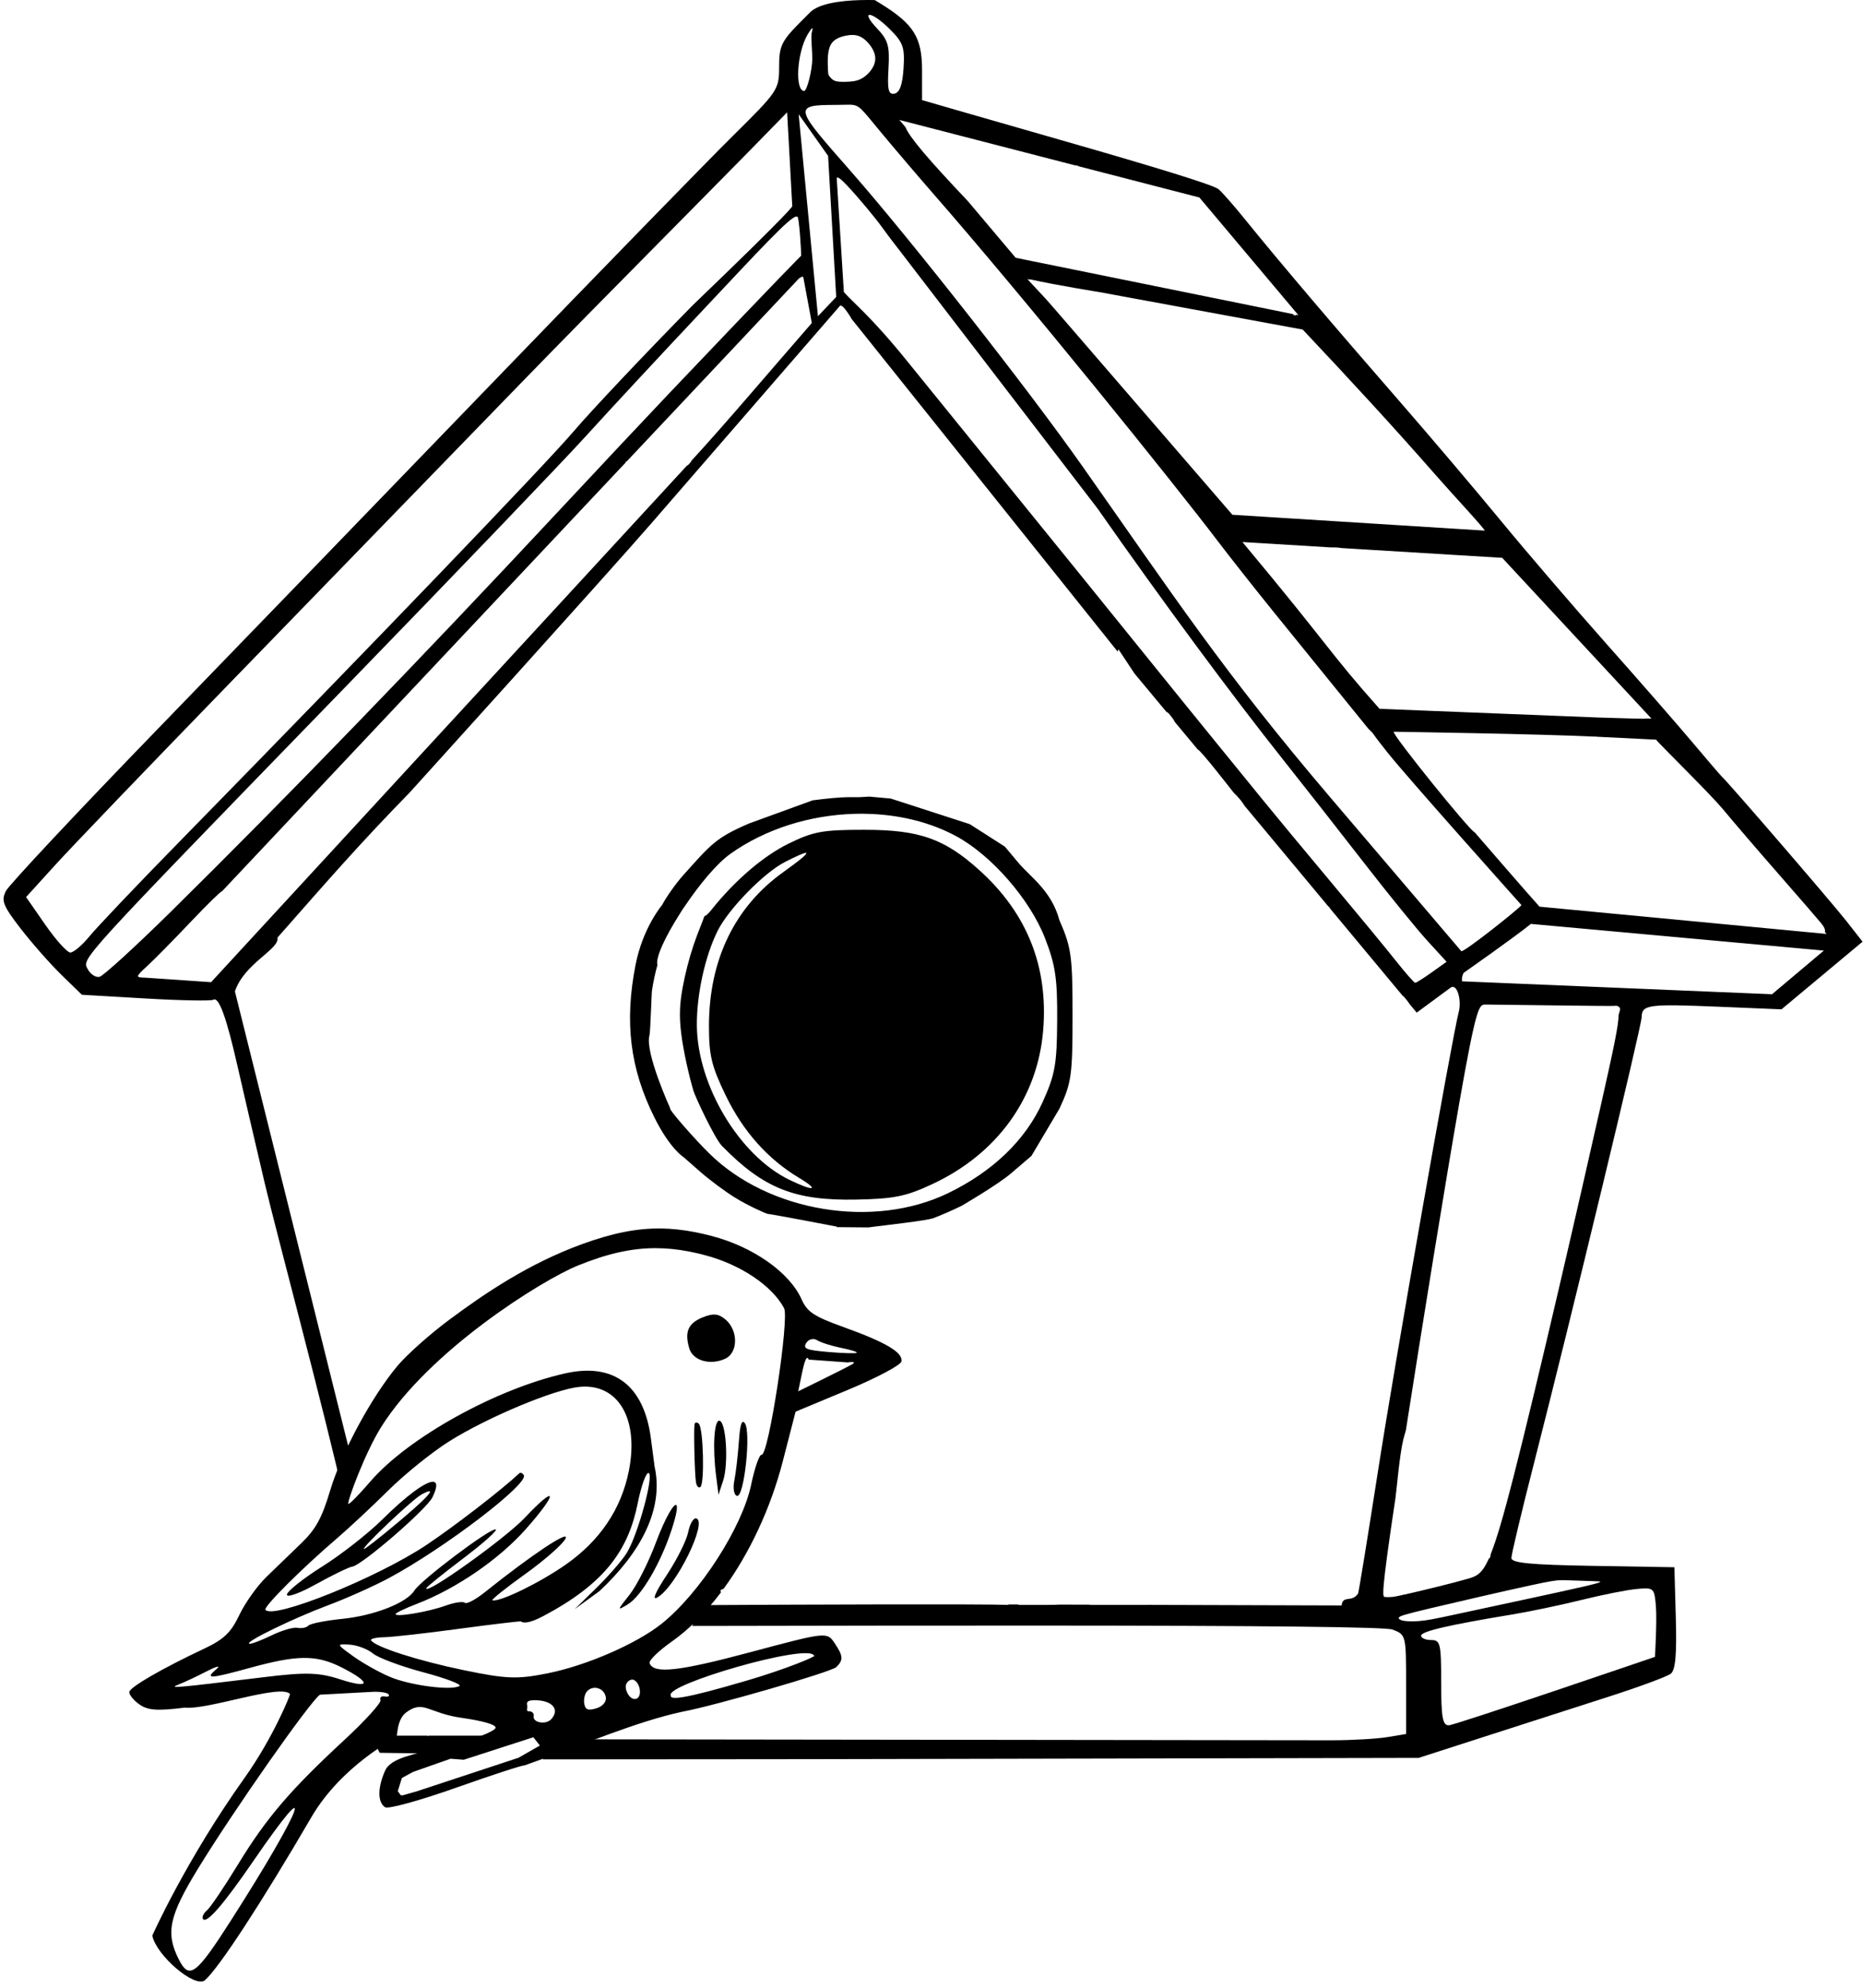 <?xml version="1.0" encoding="UTF-8"?>
<!DOCTYPE svg PUBLIC '-//W3C//DTD SVG 1.0//EN'
          'http://www.w3.org/TR/2001/REC-SVG-20010904/DTD/svg10.dtd'>
<svg height="576" preserveAspectRatio="xMidYMid meet" version="1.0" viewBox="12.2 69.8 540.0 576.5" width="540" xmlns="http://www.w3.org/2000/svg" xmlns:xlink="http://www.w3.org/1999/xlink" zoomAndPan="magnify"
><g
  ><g id="change1_1" stroke-width=".359"
    ><path d="m 278.861,435.853 c -4.364,-3.5e-4 -5.314,0.174 -7.908,1.447 -2.627,1.29 -5.605,3.85 -8.035,6.906 -0.301,0.379 -0.533,0.59 -0.714,0.646 -0.216,0.636 -0.69,1.708 -1.12,2.984 -0.475,1.409 -0.898,3.063 -1.162,4.542 -0.264,1.479 -0.37,2.782 -0.124,4.719 0.247,1.937 0.845,4.507 1.268,5.916 0.191,0.638 2.201,4.953 2.967,5.736 4.325,4.42 7.574,5.717 14.002,5.586 3.938,-0.08 5.162,-0.331 7.925,-1.624 6.75,-3.159 10.939,-8.982 11.512,-16.005 0.539,-6.608 -1.672,-12.159 -6.627,-16.635 -3.652,-3.3 -6.261,-4.218 -11.985,-4.218 z m -6.094,2.405 v 5.2e-4 c 0.274,0.016 -0.515,0.686 -2.368,2.013 -5.035,3.605 -7.706,9.129 -7.716,15.957 -0.005,3.111 0.264,4.224 1.761,7.309 1.804,3.718 4.376,6.599 7.631,8.547 2.194,1.313 1.517,1.431 -1.044,0.182 -5.193,-2.532 -9.56,-9.827 -9.609,-16.053 -0.025,-3.224 0.853,-7.221 2.164,-9.849 1.141,-2.286 4.819,-6.046 7.008,-7.163 1.137,-0.58 1.838,-0.893 2.104,-0.938 0.028,-0.005 0.051,-0.007 0.069,-0.006 z" transform="matrix(2.787 0 0 2.787 -514.454 -904.26)"
      /><path d="m 227.793,529.78 c 0.116,0.889 0.322,1.667 0.622,2.125 0,0 5.851,0.098 9.527,0.098 0.159,-5.7e-4 0.316,-8.2e-4 0.474,-10e-4 0.077,-0.208 0.155,-0.416 0.232,-0.625 0.092,-0.249 0.151,-0.418 0.191,-0.538 0.045,-0.217 0.124,-0.372 0,0 -0.036,0.175 -0.049,0.386 0.09,0.381 -0.003,-0.013 -0.006,-0.025 -0.008,-0.039 -0.032,-0.226 0.105,-0.406 0.317,-0.545 0.014,-0.173 0.03,-0.346 0.053,-0.517 h -5.771 l -0.104,0.057 -0.009,-0.057 h -3.391 l 0.018,-0.339 z" transform="matrix(2.787 0 0 2.787 -514.454 -904.26)"
      /><path d="m 279.382,432.4 -1.043,0.059 h -1.232 -5.1e-4 c -0.678,0 -2.317,0.149 -3.644,0.331 l -6.616,2.41 c -3.522,1.516 -3.97,2.193 -6.821,5.351 -0.771,0.861 -1.772,2.271 -2.225,3.133 0,0 -2.01,2.355 -2.761,6.234 -1.168,5.946 -0.573,10.775 1.953,15.852 1.646,3.309 3.063,4.162 3.063,4.162 l 1.731,1.519 c 0.952,0.836 2.567,2.036 3.589,2.668 1.388,0.858 3.264,1.692 3.436,1.706 0.215,0.018 1.919,0.322 3.785,0.677 l 3.393,0.645 0.003,0.053 c 0.812,0.007 1.277,0.013 2.271,0.022 0.342,0.003 0.684,0.006 1.026,0.008 l 0.634,-0.084 c 0.723,-0.096 5.443,-0.622 6.116,-0.876 0.79,-0.298 2.112,-0.876 2.939,-1.286 0,0 3.744,-2.18 5.134,-3.368 l 2.137,-1.827 2.904,-4.898 c 1.264,-2.696 1.375,-3.478 1.375,-9.719 0,-6.182 -0.122,-7.066 -1.37,-9.919 -0.816,-3.044 -2.987,-4.461 -4.242,-5.941 l -1.436,-1.709 c 0,0 -1.723,-1.107 -3.655,-2.34 l -8.223,-2.661 z m -1.103,1.783 c 0.163,-0.001 0.326,-9.3e-4 0.488,5.2e-4 v -5.2e-4 c 0.325,0.003 0.65,0.013 0.974,0.029 3.107,0.158 6.114,0.92 8.689,2.314 3.666,1.984 7.661,6.571 9.225,10.591 1.094,2.811 1.3,4.199 1.273,8.575 -0.028,4.581 -0.214,5.624 -1.519,8.51 -1.782,3.941 -5.188,7.217 -9.849,9.47 -7.747,3.745 -18.616,1.953 -24.793,-4.086 -1.648,-1.612 -4.356,-4.727 -4.112,-4.727 0,0 -2.674,-5.873 -2.164,-7.623 0.095,-0.326 0.213,-4.438 0.26,-4.664 0.136,-0.899 0.325,-1.784 0.566,-2.646 -0.221,-0.755 0.814,-2.939 2.283,-5.254 0.205,-0.34 0.394,-0.63 0.551,-0.85 0.021,-0.029 0.04,-0.055 0.06,-0.082 1.493,-2.206 3.276,-4.373 4.712,-5.394 3.662,-2.606 8.296,-4.017 12.865,-4.153 0.163,-0.005 0.326,-0.008 0.489,-0.009 z" transform="matrix(2.787 0 0 2.787 -514.454 -904.26)"
      /><path d="m 278.993,349.504 c -1.547,0.007 -4.505,0.153 -5.696,1.195 l -0.962,0.962 c -2.113,2.113 -2.349,2.595 -2.349,4.785 0,2.381 -0.109,2.543 -4.866,7.247 -2.676,2.646 -13.778,14.042 -24.668,25.322 -10.891,11.281 -26.682,27.61 -35.09,36.285 -8.409,8.675 -15.55,16.294 -15.869,16.931 -0.502,1.003 -0.294,1.529 1.552,3.916 1.173,1.517 3.084,3.683 4.247,4.815 l 2.114,2.058 6.638,0.388 c 3.651,0.213 6.826,0.271 7.055,0.13 0.562,-0.347 1.357,1.836 2.495,6.853 0.521,2.297 1.805,7.818 2.853,12.268 1.212,5.148 6.122,23.366 8.304,33.046 0.187,-0.242 0.374,-0.483 0.561,-0.725 0.304,-0.393 0.075,-2.139 0.36,-2.134 0.06,10e-4 0.119,0.01 0.177,0.024 l -12.512,-50.202 c 0.988,-2.94 4.663,-4.37 4.432,-5.597 4.964,-5.627 8.277,-9.481 13.769,-15.106 0,0 20.477,-22.62 25.141,-27.995 l 19.703,-22.714 0.066,0.083 c 0.018,0.003 0.034,-0.003 0.053,0.006 h 5.2e-4 c 0.188,0.081 0.443,0.417 0.86,1.05 0.059,0.09 0.114,0.187 0.166,0.295 l 27.695,34.619 0.078,-0.248 1.529,2.308 0.143,0.215 3.341,4.014 c 0.145,0.007 0.334,0.252 0.693,0.739 0.057,0.077 0.107,0.177 0.157,0.282 l 2.401,2.885 c 0.219,-0.055 3.743,4.496 3.743,4.496 0.455,0.435 0.835,0.866 1.129,1.357 l 8.745,10.505 0.011,-0.041 0.176,0.267 7.5,9.009 c 0.127,0.078 0.275,0.26 0.459,0.494 0.113,0.144 0.212,0.28 0.298,0.415 l 0.728,0.874 3.518,-2.593 c 0.687,-0.506 1.171,1.291 0.864,2.492 -0.753,2.944 -6.625,36.322 -8.426,47.9 -1.027,6.604 -1.954,12.301 -2.059,12.66 -0.703,0.985 -1.57,0.105 -1.713,1.232 l -20.087,-0.06 v 0.003 h -3.047 -3.047 v -0.022 l -3.151,-0.009 c -0.377,0.02 -0.798,0.031 -1.37,0.031 h -2.936 l 0.005,-0.044 -1.054,-0.003 -0.004,0.046 c -2.77,-0.103 -21.96,-0.037 -32.31,0.025 0.382,0.278 0.429,0.576 -0.254,0.892 -0.079,0.448 -0.199,0.861 -0.335,1.275 0.688,-0.002 1.127,-10e-4 1.83,-0.003 l 5.2e-4,5.1e-4 c 10.778,-0.027 25.699,-0.039 33.792,-0.037 l -5.2e-4,-5.1e-4 c 24.279,0.007 36.552,0.145 37.264,0.415 1.406,0.534 1.414,0.568 1.414,5.703 v 5.166 l -1.958,0.324 c -1.077,0.178 -3.661,0.326 -5.743,0.329 l -82.15,-0.105 c 0.004,0.074 0.006,0.15 0.006,0.228 v 1.864 l 24.436,-0.018 66.713,-0.136 7.048,-2.271 c 3.876,-1.249 9.632,-3.101 12.79,-4.116 3.159,-1.015 6.045,-2.084 6.413,-2.376 0.485,-0.384 0.629,-1.988 0.522,-5.804 l -0.148,-5.273 -8.484,-0.144 c -6.516,-0.11 -8.484,-0.3 -8.484,-0.819 0,-0.371 1.079,-4.888 2.397,-10.037 3.79,-14.807 11.15,-45.298 11.164,-46.256 0.019,-1.286 0.689,-1.376 7.936,-1.076 l 6.618,0.274 4.22,-3.52 4.22,-3.52 -1.702,-2.168 c -1.524,-1.942 -12.194,-14.315 -12.902,-14.962 -0.157,-0.144 -1.57,-1.788 -3.141,-3.655 -1.571,-1.866 -5.571,-6.448 -8.889,-10.18 -3.318,-3.733 -8.258,-9.489 -10.977,-12.791 -2.719,-3.302 -7.529,-8.969 -10.689,-12.594 -6.635,-7.61 -12.575,-14.603 -15.904,-18.722 -1.28,-1.584 -2.572,-3.051 -2.871,-3.26 -0.648,-0.452 -6.127,-2.155 -16.468,-5.115 -4.164,-1.192 -9.098,-2.61 -10.964,-3.15 l -3.394,-0.983 v -3.106 c 0,-3.406 -0.863,-4.796 -4.298,-6.919 l -0.615,-0.38 c -0.084,-7.5e-4 -0.443,-0.014 -0.958,-0.011 z m 0.442,1.544 c 0.327,0.029 1.127,0.545 2.105,1.523 1.358,1.358 1.535,1.87 1.396,4.041 -0.109,1.705 -0.406,2.533 -0.943,2.635 -0.631,0.12 -0.753,-0.384 -0.625,-2.606 0.136,-2.369 -0.031,-2.956 -1.196,-4.19 -0.918,-0.973 -1.065,-1.432 -0.738,-1.404 z m -5.989,1.397 c 0.035,0.012 0.027,0.113 -0.034,0.31 -0.162,0.526 0.023,1.772 0.023,2.897 0,1.125 -0.552,3.313 -0.839,3.313 -0.981,0 -0.776,-3.939 0.347,-5.861 0.21,-0.359 0.368,-0.578 0.453,-0.641 0.021,-0.016 0.038,-0.022 0.05,-0.018 z m 4.178,0.695 c 0.345,10e-4 0.672,0.077 0.999,0.28 0.523,0.324 1.046,0.971 1.257,1.556 0.212,0.585 0.112,1.108 -0.175,1.593 -0.286,0.485 -0.759,0.933 -1.257,1.17 -0.498,0.237 -1.02,0.261 -1.493,0.274 -0.473,0.013 -0.896,0.013 -1.195,-0.112 -0.299,-0.124 -0.473,-0.374 -0.561,-0.498 -0.087,-0.125 -0.087,-0.125 -0.1,-0.237 -0.012,-0.112 -0.037,-0.336 -0.05,-0.921 -0.013,-0.585 -0.012,-1.531 0.324,-2.117 0.336,-0.585 1.008,-0.809 1.606,-0.921 0.224,-0.042 0.437,-0.068 0.644,-0.068 z m -0.285,7.256 c 1.017,0.019 1.157,0.358 3.15,2.758 1.49,1.795 3.941,4.672 5.447,6.395 9.807,11.222 25.182,30.294 29.726,36.283 1.149,1.513 3.699,4.748 5.668,7.187 1.969,2.439 9.98,12.305 9.98,12.305 0.916,0.909 -0.2,-0.276 2.047,2.538 2.248,2.815 13.897,15.822 13.897,15.822 0,0.184 -6.071,5.023 -6.265,4.795 l -13.651,-16.02 c -11.083,-13.007 -16.303,-20.976 -25.796,-34.457 -5.646,-8.018 -17.802,-23.502 -23.977,-30.542 -5.93,-6.761 -6.29,-7.042 -1.637,-7.042 0.635,0 1.072,-0.029 1.411,-0.023 z m -6.52,0.794 0.534,9.762 c 0,0 0.51,-0.122 -10.372,10.325 -4.953,5.035 -10.51,10.917 -12.347,13.071 -3.007,3.524 -20.708,21.944 -41.391,43.071 -4.216,4.306 -8.29,8.594 -9.053,9.528 -0.763,0.933 -1.659,1.687 -1.993,1.676 -0.333,-0.011 -1.505,-1.313 -2.602,-2.894 l -1.996,-2.874 3.04,-3.348 c 1.672,-1.841 9.611,-10.113 17.641,-18.381 8.03,-8.268 21.892,-22.548 30.803,-31.731 8.957,-9.233 18.763,-18.99 27.736,-28.206 z m 1.2,0.199 3.063,4.331 0.845,14.684 -1.902,2.007 z m 10.488,0.596 0.602,0.156 c 0,0 12.395,3.202 17.744,4.584 0.004,-0.003 0.006,-0.008 0.011,-0.01 0.064,-0.025 0.177,0.019 0.311,0.093 l 12.556,3.244 10.308,12.25 -0.302,-0.061 c 0.079,0.169 -0.042,0.132 -0.307,-0.062 l -28.822,-5.852 -4.969,-5.889 c -4.074,-4.299 -6.082,-6.645 -6.509,-7.714 z m -6.455,5.992 c 0.108,-0.009 0.368,0.144 0.974,0.79 1.211,1.292 2.882,3.289 3.713,4.437 0.831,1.149 1.651,2.187 1.775,2.349 l 20.625,26.878 c 6.59,9.428 13.905,19.326 19.299,26.113 2.054,2.584 5.832,7.401 8.395,10.703 2.563,3.302 5.554,6.98 6.646,8.173 l 1.985,2.168 -1.536,1.095 c -0.845,0.602 -1.625,1.094 -1.733,1.094 -0.108,0 -1.011,-1.029 -2.008,-2.286 -0.996,-1.258 -4.049,-4.958 -6.783,-8.223 -2.734,-3.265 -5.906,-7.09 -7.048,-8.499 -1.142,-1.409 -3.252,-4 -4.687,-5.757 -1.436,-1.757 -5.355,-6.595 -8.71,-10.751 -3.354,-4.156 -8.486,-10.492 -11.403,-14.081 -2.917,-3.589 -8.441,-10.403 -12.276,-15.14 -3.835,-4.738 -5.669,-6.1 -6.556,-7.156 l -0.736,-11.727 c 0,0 -0.043,-0.17 0.065,-0.179 z m -4.29,4.063 c 0.046,-0.003 0.087,0.001 0.124,0.012 0.199,0.061 0.4,3.676 0.396,4.053 0,0 -2.328,2.322 -13.742,14.327 -2.184,2.297 -7.368,7.818 -11.522,12.268 -14.474,15.51 -28.649,30.15 -40.372,41.698 -3.682,3.627 -7.013,6.667 -7.404,6.756 -0.391,0.089 -0.939,-0.265 -1.218,-0.787 -0.618,-1.155 -1.314,-0.393 26.745,-29.306 11.517,-11.867 22.819,-23.653 25.116,-26.191 2.297,-2.537 7.819,-8.481 12.269,-13.206 5.613,-5.96 8.922,-9.574 9.607,-9.626 z m 0.576,6.266 c 0.045,-0.007 0.098,-0.004 0.158,0.008 l 0.893,4.8 c -4.272,4.898 -8.995,10.495 -12.518,14.317 -0.009,0.017 -0.009,0.032 -0.02,0.05 -0.151,0.244 -0.349,0.441 -0.484,0.498 l -49.511,53.732 c 0,0 -6.736,-0.469 -6.911,-0.472 -0.97,-0.015 -0.952,-0.101 0.261,-1.208 0.718,-0.655 2.774,-2.742 4.568,-4.637 1.697,-1.792 3.086,-3.144 3.234,-3.155 l 8.639,-9.174 33.367,-35.434 c -0.043,-0.06 -0.029,-0.094 0.082,-0.087 l 1.348,-1.431 c 0.016,-0.023 0.036,-0.043 0.057,-0.061 l 16.625,-17.655 0.053,0.056 c 0.009,-0.037 0.025,-0.07 0.051,-0.096 0.027,-0.027 0.064,-0.045 0.109,-0.052 z m 23.492,0.242 0.304,0.057 -0.031,-0.037 c 2.545,0.58 7.237,1.333 7.237,1.333 l 21.148,3.896 c 4.892,5.193 9.466,10.141 13.823,15.12 h -5.1e-4 c 1.82,2.082 5.349,5.845 5.104,5.807 -0.032,-0.005 -0.072,-0.009 -0.104,-0.013 l 5.2e-4,0.001 -21.092,-1.325 c -0.706,-0.039 -1.369,-0.086 -1.946,-0.122 l -3.106,-0.195 -17.495,-20.252 c -0.706,-0.812 -1.667,-1.932 -1.955,-2.242 z m 22.383,27.359 0.521,0.032 c 0,0 5.733,0.349 8.698,0.529 0.013,-3.8e-4 0.019,-0.002 0.033,-0.003 0.137,-0.003 0.301,0.001 0.489,0.006 0.196,0.006 0.381,0.03 0.553,0.062 l 16.747,1.018 15.537,16.732 -0.573,-0.012 c -6.6e-4,0.002 0.008,0.014 0.006,0.015 -0.054,0.031 -2.077,-0.023 -4.931,-0.117 l -22.808,-0.906 c -5.319,-5.968 -4.944,-6.177 -14.273,-17.356 z m 15.746,19.742 c 0,0 15.161,0.224 20.964,0.511 0.017,-0.013 0.037,-0.021 0.064,-0.021 0.012,0 0.053,0.027 0.053,0.027 l 6.229,0.308 0.23,0.262 c 0.387,0.44 5.522,5.524 6.665,6.899 1.253,1.507 3.927,4.621 5.94,6.917 2.013,2.297 3.976,4.565 4.362,5.038 0.314,0.386 0.439,0.683 0.381,0.909 l 0.169,0.193 -29.879,-2.839 c -1.288,-1.418 -6.749,-7.739 -6.749,-7.739 -0.382,0 -8.61,-10.173 -8.43,-10.466 z m 14.282,19.997 30.494,2.777 -5.396,4.544 -32.269,-1.345 c 0,0 -0.074,-0.479 0.18,-0.89 0,0 5.37,-3.76 6.991,-5.086 z m -4.781,8.391 c 0.237,-0.01 13.372,0.192 13.506,0.141 0.157,-0.06 0.7,0.054 0.519,0.527 -0.02,0.051 -0.081,0.3 -0.119,0.437 0.007,1.016 -0.499,3.402 -1.805,9.205 -2.191,9.735 -6.623,29.057 -9.138,38.867 -1.054,4.11 -1.769,6.537 -2.367,8.021 -0.005,0.188 -0.052,0.351 -0.141,0.44 -0.018,0.018 -0.033,0.011 -0.05,0.019 -0.736,1.644 -1.316,1.849 -2.197,2.102 -1.643,0.473 -4.333,1.121 -5.827,1.469 -1.494,0.349 -1.793,0.398 -2.067,0.423 -0.274,0.025 -0.523,0.025 -0.747,5.1e-4 -0.224,-0.025 -0.423,-0.075 1.12,-10.333 0.102,-0.675 0.421,-4.49 0.815,-6.069 0.095,-0.382 0.176,-0.633 0.26,-0.918 1.692,-10.846 4.1,-25.713 5.548,-33.997 1.793,-10.258 2.092,-10.308 2.689,-10.333 z m 8.002,59.9 c 0.133,-7e-4 0.265,0.003 0.414,0.008 0.797,0.025 2.091,0.074 2.938,0.099 0.847,0.025 1.245,0.025 -1.245,0.598 -2.49,0.573 -7.868,1.718 -11.105,2.415 -3.237,0.697 -4.333,0.946 -5.254,1.071 -0.921,0.125 -1.668,0.125 -2.141,0.05 -0.473,-0.075 -0.672,-0.224 -0.548,-0.374 0.124,-0.15 0.573,-0.299 3.287,-0.946 2.714,-0.647 7.694,-1.793 10.333,-2.365 2.145,-0.465 2.744,-0.553 3.321,-0.556 z m 8.838,0.862 c 0.773,0.037 0.833,0.432 0.954,1.898 0.118,1.436 -0.099,5.223 -0.099,5.223 0,0 -20.841,7.124 -21.472,7.124 -0.635,0 -0.783,-0.841 -0.783,-4.437 0,-4.09 -0.082,-4.438 -1.044,-4.438 -0.574,0 -1.044,-0.203 -1.044,-0.451 0,-0.448 2.887,-1.121 9.397,-2.193 1.866,-0.307 5.156,-0.995 7.309,-1.53 2.154,-0.534 4.738,-1.048 5.743,-1.14 0.444,-0.041 0.781,-0.068 1.039,-0.056 z" transform="matrix(2.787 0 0 2.787 -514.454 -904.26)"
      /><path d="m 233.953,503.703 c -0.75,-0.021 -2.69,1.366 -5.269,3.918 -1.477,1.461 -4.284,3.66 -6.238,4.885 -1.954,1.226 -3.615,2.539 -3.691,2.919 -0.076,0.38 1.277,-0.096 3.007,-1.057 1.73,-0.961 3.434,-1.788 3.786,-1.836 0.994,-0.135 7.744,-5.97 8.352,-7.219 0.525,-1.079 0.503,-1.598 0.053,-1.61 z m -0.362,0.982 c 0.331,0.036 -0.82,1.178 -3.32,3.273 -1.823,1.528 -3.397,2.761 -3.497,2.741 -0.342,-0.069 5.025,-5.155 5.988,-5.676 0.444,-0.24 0.719,-0.351 0.829,-0.339 z" transform="matrix(2.787 0 0 2.787 -514.454 -904.26)"
      /><path d="m 261.339,507.508 c -0.282,-0.056 -0.652,0.593 -0.822,1.443 -0.17,0.85 -1.159,2.832 -2.197,4.403 -1.223,1.852 -1.586,2.696 -1.032,2.397 1.926,-1.04 5.34,-7.985 4.051,-8.243 z" transform="matrix(2.787 0 0 2.787 -514.454 -904.26)"
      /><path d="m 259.3,506.14 c -0.217,-0.283 -1.134,1.192 -2.154,3.92 -0.756,2.024 -1.982,4.446 -2.723,5.384 -1.32,1.668 -1.324,1.69 -0.207,1.023 1.429,-0.853 3.436,-4.268 4.589,-7.809 0.503,-1.545 0.625,-2.348 0.494,-2.518 z" transform="matrix(2.787 0 0 2.787 -514.454 -904.26)"
      /><path d="m 261.34,497.536 c -0.08,0.013 -0.14,0.077 -0.159,0.192 -0.099,0.583 0.009,5.069 0.144,5.993 0.061,0.42 0.268,0.66 0.459,0.533 0.46,-0.306 0.318,-6.148 -0.16,-6.595 -0.102,-0.096 -0.204,-0.136 -0.284,-0.123 z" transform="matrix(2.787 0 0 2.787 -514.454 -904.26)"
      /><path d="m 263.778,497.347 c -0.562,-0.113 -0.736,2.778 -0.347,5.787 l 0.247,1.913 0.478,-1.458 c 0.581,-1.772 0.319,-6.103 -0.377,-6.242 z" transform="matrix(2.787 0 0 2.787 -514.454 -904.26)"
      /><path d="m 266.205,497.472 c -0.192,0.058 -0.318,0.717 -0.413,2.084 -0.099,1.412 -0.311,3.226 -0.472,4.031 -0.161,0.805 -0.031,1.517 0.289,1.581 0.74,0.148 1.469,-6.646 0.811,-7.558 -0.08,-0.111 -0.151,-0.158 -0.215,-0.138 z" transform="matrix(2.787 0 0 2.787 -514.454 -904.26)"
      /><path d="m 263.343,486.303 c -0.359,-0.032 -0.764,0.067 -1.311,0.286 -1.524,0.613 -1.914,1.522 -1.394,3.242 0.385,1.271 2.183,1.783 3.738,1.063 1.362,-0.631 1.364,-2.977 0.004,-4.098 -0.364,-0.3 -0.678,-0.462 -1.037,-0.493 z" transform="matrix(2.787 0 0 2.787 -514.454 -904.26)"
      /><path d="m 257.655,477.343 c -2.551,-0.028 -5.072,0.5 -8.169,1.621 -5.542,2.024 -10.055,5.065 -13.853,7.888 -1.995,1.482 -4.415,3.638 -5.378,4.791 -2.715,3.251 -5.822,9.008 -7.013,12.994 -0.847,2.834 -1.497,4.017 -2.996,5.459 -1.053,1.012 -2.692,2.596 -3.643,3.52 -0.951,0.923 -2.217,2.706 -2.814,3.962 -0.865,1.82 -1.611,2.531 -3.673,3.501 -4.294,2.019 -7.664,3.962 -7.767,4.478 -0.054,0.268 0.405,0.85 1.019,1.293 0.887,0.64 1.864,0.713 4.755,0.353 2.45,0.252 9.904,-2.489 10.951,-1.424 0.048,0.093 -1.775,4.587 -4.731,8.734 -6.131,8.602 -9.607,16.417 -9.607,16.417 0.44,2.081 4.36,5.429 5.452,4.667 1.459,-1.245 5.986,-8.201 11.098,-16.975 3.141,-5.391 8.801,-8.274 8.801,-8.274 0.205,0.114 0.003,-1.838 1.07,-2.638 1.809,-1.355 2.298,0.061 5.732,0.549 2.298,0.327 3.645,0.721 3.58,1.046 -0.114,0.57 -5.396,2.247 -6.236,2.078 -2.013,0.726 -4.619,0.959 -5.263,2.382 -0.794,1.773 -0.792,3.303 0.006,3.808 0.324,0.205 3.642,-0.709 7.372,-2.03 3.73,-1.321 6.946,-2.369 7.147,-2.329 6.431,-2.273 11.566,-4.528 16.385,-5.577 3.442,-0.638 15.541,-4.143 16.057,-4.651 0.749,-0.738 0.724,-1.144 -0.155,-2.464 -0.81,-1.216 -0.834,-1.214 -8.764,0.906 -7.521,2.011 -10.09,2.292 -10.514,1.152 -0.102,-0.273 0.927,-1.279 2.287,-2.234 1.824,-1.282 3.572,-3.051 5.159,-5.162 -0.14,-0.127 -0.093,-0.244 0.257,-0.348 2.69,-3.682 4.893,-8.352 6.17,-13.306 l 1.321,-5.123 5.439,-2.266 c 2.992,-1.246 5.502,-2.578 5.578,-2.959 0.186,-0.927 -1.597,-1.987 -6.021,-3.578 -3.084,-1.109 -3.781,-1.57 -4.37,-2.886 -1.257,-2.808 -5.036,-5.468 -9.379,-6.602 -0.594,-0.155 -1.169,-0.287 -1.731,-0.396 -1.23,-0.238 -2.396,-0.366 -3.555,-0.379 z m -0.563,2.047 c 1.156,-0.002 2.319,0.116 3.534,0.351 0.556,0.107 1.122,0.24 1.705,0.396 3.672,0.984 6.908,3.16 8.167,5.491 0.576,1.067 -1.619,15.402 -2.336,15.26 -0.232,-0.046 -0.721,1.353 -1.087,3.11 -0.924,4.435 -5.348,11.305 -9.322,14.477 -2.613,2.085 -7.813,4.346 -11.866,5.158 -3.164,0.634 -4.287,0.591 -8.743,-0.331 -4.75,-0.983 -9.172,-2.404 -9.632,-3.096 -0.108,-0.162 0.494,-0.309 1.337,-0.327 0.843,-0.017 4.331,-0.408 7.749,-0.869 3.419,-0.461 6.352,-0.811 6.517,-0.778 0,0 0.369,0.463 2.203,-0.496 6.575,-3.436 8.981,-6.975 9.947,-11.798 0.358,-1.785 0.864,-3.202 1.124,-3.15 0.619,0.124 -1.115,6.485 -2.271,8.33 -0.489,0.781 -1.907,2.413 -3.151,3.628 l -2.262,2.209 2.581,-1.879 c 4.3,-4.019 6.72,-8.538 5.736,-12.961 l -0.386,-2.941 c -0.722,-5.502 -3.846,-7.882 -8.879,-6.763 -7.193,1.599 -16.374,6.684 -20.309,11.248 -1.198,1.39 -2.235,2.442 -2.304,2.339 -0.147,-0.221 1.756,-5.35 3.412,-7.988 5.009,-7.979 16.74,-15.293 20.486,-16.813 2.991,-1.214 5.507,-1.803 8.051,-1.808 z m 16.437,9.46 c 0.04,-2.2e-4 0.079,0.003 0.118,0.009 0.105,0.016 0.208,0.053 0.302,0.113 0.378,0.239 1.513,0.6 2.522,0.802 1.009,0.202 1.722,0.431 1.584,0.509 -0.138,0.078 -1.474,0.037 -2.971,-0.09 -2.285,-0.195 -2.649,-0.347 -2.272,-0.944 0.162,-0.257 0.438,-0.398 0.716,-0.398 z m 4.109,2.395 c 0.037,0.003 0.067,0.009 0.088,0.018 0.087,0.033 0.048,0.104 -0.13,0.207 -0.331,0.192 -1.732,0.904 -3.112,1.583 l -2.51,1.234 0.299,-1.45 c 0.231,-1.124 0.525,-2.524 0.79,-1.851 l 4.039,0.294 c 0.243,-0.035 0.424,-0.046 0.535,-0.035 z m -28.047,2.553 c 0.366,-0.011 0.716,0.013 1.048,0.07 3.098,0.535 4.648,3.983 3.7,8.718 -0.794,3.963 -3.012,7.251 -6.569,9.736 -2.701,1.888 -6.795,3.885 -7.624,3.719 -0.179,-0.036 1.343,-1.259 3.383,-2.718 2.039,-1.459 3.94,-3.129 4.224,-3.711 0.478,-0.982 -3.485,1.652 -8.428,5.601 -0.953,0.762 -1.88,1.247 -2.06,1.079 -0.18,-0.168 -1.084,-0.033 -2.009,0.301 -1.815,0.655 -5.267,1.233 -5.195,0.869 0.025,-0.123 1.018,-0.598 2.208,-1.055 4.092,-1.572 8.539,-4.619 11.331,-7.761 3.42,-3.85 3.327,-4.827 -0.112,-1.178 -2.013,2.135 -10.389,8.119 -10.226,7.304 0.025,-0.123 1.769,-1.529 3.875,-3.123 2.107,-1.594 3.609,-2.942 3.34,-2.996 -0.604,-0.121 -7.799,5.294 -8.461,6.368 -0.79,1.282 -4.185,2.611 -7.531,2.949 -1.728,0.174 -3.303,0.489 -3.5,0.7 -0.197,0.21 -0.705,0.313 -1.129,0.228 -0.424,-0.085 -1.642,0.27 -2.706,0.789 -1.064,0.519 -2.103,0.91 -2.309,0.869 -0.615,-0.123 4.505,-2.624 8.216,-4.012 1.899,-0.711 4.737,-1.98 6.306,-2.821 5.787,-3.101 14.623,-9.847 14.042,-10.72 -0.14,-0.21 -0.342,-0.298 -0.449,-0.198 -1.851,1.731 -6.686,5.464 -9.637,7.442 -5.134,3.441 -16.084,7.851 -16.806,6.768 -0.206,-0.309 3.803,-4.307 7.433,-7.413 1.248,-1.068 3.663,-3.323 5.368,-5.011 1.704,-1.688 4.552,-3.982 6.329,-5.098 3.998,-2.512 10.978,-5.426 13.577,-5.67 0.126,-0.012 0.25,-0.02 0.372,-0.024 z m -24.775,26.827 c 0.129,0.005 0.28,0.013 0.453,0.024 0.195,0.012 0.411,0.046 0.632,0.099 0.663,0.157 1.383,0.475 1.799,0.818 0.555,0.457 2.919,1.34 5.253,1.961 2.334,0.621 4.024,1.262 3.756,1.425 -0.829,0.502 -5.096,-0.053 -7.212,-0.938 -1.106,-0.462 -2.829,-1.428 -3.83,-2.145 -1.33,-0.954 -1.669,-1.21 -1.17,-1.243 0.083,-0.005 0.19,-0.005 0.318,-5.1e-4 z m 48.795,1.161 c 0.033,-5.9e-4 0.052,0.002 0.057,0.01 0.077,0.116 -2.97,1.394 -6.953,2.567 -6.887,2.028 -8.098,2.047 -8.003,1.573 -0.687,-1.119 14.335,-5.477 14.899,-4.15 z m -53.167,0.248 c 0.637,-0.01 1.217,0.044 1.777,0.164 0.119,0.026 0.238,0.054 0.357,0.086 0.63,0.168 1.247,0.42 1.907,0.756 3.077,1.566 2.982,2.252 -0.169,1.226 -2.214,-0.721 -3.585,-0.764 -7.841,-0.246 -9.589,1.167 -10.102,1.21 -8.975,0.768 0.599,-0.235 1.921,-0.857 2.939,-1.382 1.018,-0.525 1.454,-0.617 0.969,-0.205 -1.232,1.049 -0.747,1.028 3.571,-0.156 2.38,-0.652 4.064,-0.99 5.466,-1.012 z m 34.208,2.253 v 5.1e-4 c 0.037,-0.003 0.079,-3.4e-4 0.127,0.009 0.3,0.06 0.611,0.492 0.691,0.96 0.228,1.336 -1.005,1.428 -1.402,0.113 -0.217,-0.717 0.324,-1.059 0.585,-1.083 z m -3.911,0.854 c 0.089,-0.005 0.177,-1.1e-4 0.264,0.015 v 5.1e-4 c 0.05,0.009 0.099,0.022 0.147,0.037 0.386,0.123 0.711,0.45 0.792,0.923 0.082,0.482 -0.322,0.958 -0.982,1.158 -0.868,0.263 -1.152,0.153 -1.261,-0.486 -0.077,-0.453 0.058,-1.035 0.299,-1.294 0.211,-0.226 0.475,-0.338 0.741,-0.354 z m -22.502,0.421 c 0.185,0.009 0.358,0.026 0.51,0.05 0.076,0.012 0.147,0.025 0.211,0.041 0.193,0.047 0.328,0.107 0.374,0.177 0.124,0.185 -0.058,0.28 -0.403,0.211 -0.345,-0.069 -0.543,0.101 -0.441,0.377 0.103,0.276 -1.597,2.152 -3.778,4.168 -5.627,5.204 -8.114,8.116 -11.059,12.944 -1.418,2.324 -2.871,4.472 -3.228,4.774 -0.357,0.302 -0.546,0.704 -0.419,0.894 0.364,0.546 2.112,-1.462 5.229,-6.002 6.835,-9.956 5.224,-5.632 -2.269,6.089 v 5.2e-4 c -3.681,5.758 -4.377,6.28 -5.478,4.107 -1.386,-2.737 -1.01,-4.504 2.003,-9.425 3.719,-6.074 11.686,-17.434 12.7,-18.11 l 5.465,-0.295 c 0.2,-0.01 0.396,-0.01 0.581,-10e-4 z m 16.218,0.872 c 0.108,-0.002 0.221,-6.9e-4 0.337,0.005 0.209,0.011 0.402,0.035 0.579,0.071 0.177,0.036 0.337,0.083 0.479,0.141 0.855,0.344 1.073,1.048 0.398,1.77 -0.559,0.599 -1.948,0.34 -1.812,-0.337 0.056,-0.282 -0.168,-0.506 -0.499,-0.499 -0.331,0.007 -0.123,-0.267 -0.177,-0.609 -0.049,-0.307 -0.059,-0.524 0.695,-0.541 z m -0.049,3.853 0.672,0.863 -2.218,1.268 -10.564,3.486 -1.479,0.423 h -0.211 l -0.317,-0.423 0.423,-1.374 1.162,-0.634 3.908,-1.374 1.374,0.106 z" transform="matrix(2.787 0 0 2.787 -514.454 -904.26)"
    /></g
  ></g
></svg
>
